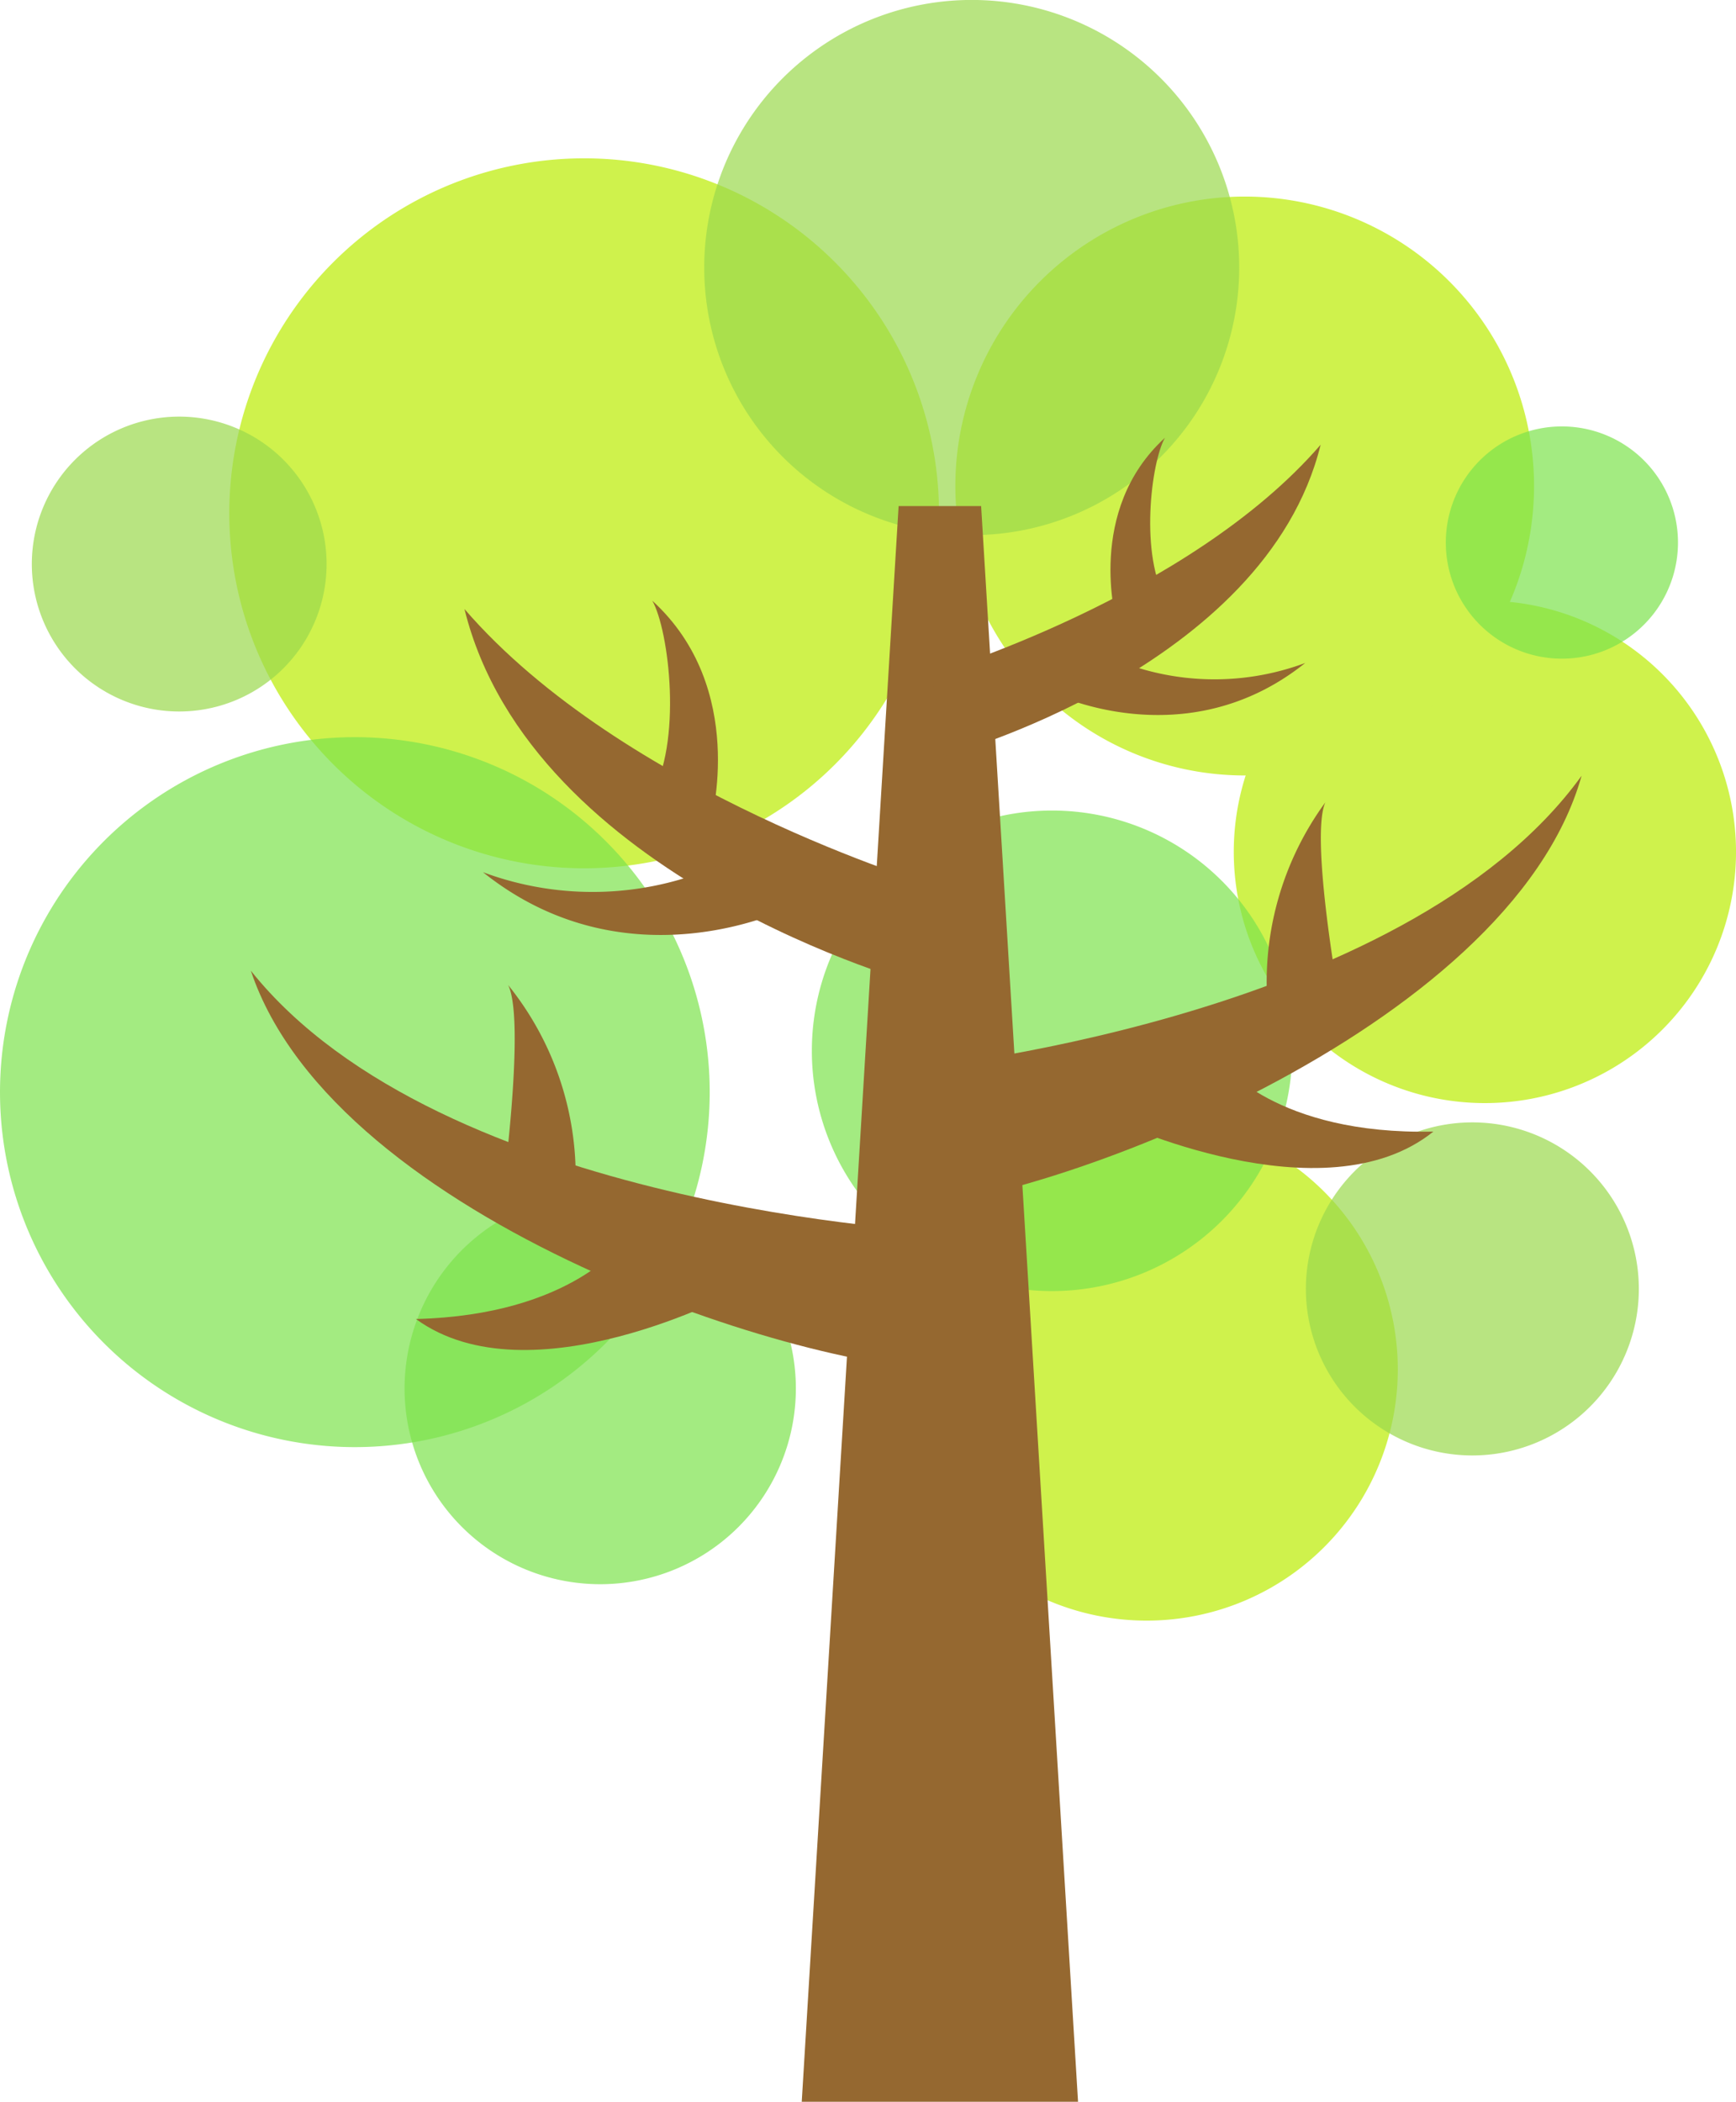<svg xmlns="http://www.w3.org/2000/svg" xmlns:xlink="http://www.w3.org/1999/xlink" width="276.247" height="334.334" viewBox="0 0 276.247 334.334">
  <defs>
    <clipPath id="clip-path">
      <rect id="長方形_12" data-name="長方形 12" width="276.247" height="334.334" fill="none"/>
    </clipPath>
    <clipPath id="clip-path-2">
      <rect id="長方形_11" data-name="長方形 11" width="276.248" height="334.332" fill="none"/>
    </clipPath>
    <clipPath id="clip-path-3">
      <rect id="長方形_4" data-name="長方形 4" width="112.934" height="112.929" fill="none"/>
    </clipPath>
    <clipPath id="clip-path-4">
      <rect id="長方形_5" data-name="長方形 5" width="36.947" height="36.942" fill="none"/>
    </clipPath>
    <clipPath id="clip-path-5">
      <rect id="長方形_6" data-name="長方形 6" width="62.267" height="62.276" fill="none"/>
    </clipPath>
    <clipPath id="clip-path-6">
      <rect id="長方形_7" data-name="長方形 7" width="76.441" height="76.445" fill="none"/>
    </clipPath>
    <clipPath id="clip-path-7">
      <rect id="長方形_8" data-name="長方形 8" width="85.134" height="85.127" fill="none"/>
    </clipPath>
    <clipPath id="clip-path-8">
      <rect id="長方形_9" data-name="長方形 9" width="46.906" height="46.907" fill="none"/>
    </clipPath>
    <clipPath id="clip-path-9">
      <rect id="長方形_10" data-name="長方形 10" width="52.977" height="52.972" fill="none"/>
    </clipPath>
  </defs>
  <g id="木のイラスト02" transform="translate(-1006 -854)" style="isolation: isolate">
    <g id="グループ_25" data-name="グループ 25" transform="translate(1006 854)">
      <g id="グループ_24" data-name="グループ 24" clip-path="url(#clip-path)" style="isolation: isolate">
        <g id="グループ_23" data-name="グループ 23" transform="translate(0 0.001)">
          <g id="グループ_22" data-name="グループ 22" clip-path="url(#clip-path-2)">
            <path id="パス_1" data-name="パス 1" d="M122.6,60.73A39.961,39.961,0,1,0,82.63,100.689,39.962,39.962,0,0,0,122.6,60.73" transform="translate(153.65 74.782)" fill="#cff24c"/>
            <path id="パス_2" data-name="パス 2" d="M110.9,78.624a39.961,39.961,0,1,0-39.968,39.963A39.962,39.962,0,0,0,110.9,78.624" transform="translate(111.529 139.207)" fill="#cff24c"/>
            <path id="パス_3" data-name="パス 3" d="M125.132,52.83a46.043,46.043,0,1,0-46.05,46.045,46.039,46.039,0,0,0,46.05-46.045" transform="translate(118.978 24.478)" fill="#cff24c"/>
            <path id="パス_4" data-name="パス 4" d="M120.866,61.937A56.467,56.467,0,1,0,64.4,118.4a56.466,56.466,0,0,0,56.47-56.46" transform="translate(28.555 19.718)" fill="#cff24c"/>
            <g id="グループ_3" data-name="グループ 3" transform="translate(0 117.27)" opacity="0.7">
              <g id="グループ_2" data-name="グループ 2">
                <g id="グループ_1" data-name="グループ 1" clip-path="url(#clip-path-3)">
                  <path id="パス_5" data-name="パス 5" d="M112.935,81.952a56.467,56.467,0,1,0-56.46,56.465,56.464,56.464,0,0,0,56.46-56.465" transform="translate(0 -25.491)" fill="#7ce34c"/>
                </g>
              </g>
            </g>
            <g id="グループ_6" data-name="グループ 6" transform="translate(230.068 67.834)" opacity="0.7">
              <g id="グループ_5" data-name="グループ 5">
                <g id="グループ_4" data-name="グループ 4" clip-path="url(#clip-path-4)">
                  <path id="パス_6" data-name="パス 6" d="M86.957,33.22A18.473,18.473,0,1,0,68.482,51.691,18.472,18.472,0,0,0,86.957,33.22" transform="translate(-50.01 -14.748)" fill="#7ce34c"/>
                </g>
              </g>
            </g>
            <g id="グループ_9" data-name="グループ 9" transform="translate(64.378 189.726)" opacity="0.7">
              <g id="グループ_8" data-name="グループ 8">
                <g id="グループ_7" data-name="グループ 7" clip-path="url(#clip-path-5)">
                  <path id="パス_7" data-name="パス 7" d="M76.26,72.382a31.133,31.133,0,1,0-31.135,31.135A31.136,31.136,0,0,0,76.26,72.382" transform="translate(-13.994 -41.241)" fill="#7ce34c"/>
                </g>
              </g>
            </g>
            <g id="グループ_12" data-name="グループ 12" transform="translate(129.188 128.928)" opacity="0.7">
              <g id="グループ_11" data-name="グループ 11">
                <g id="グループ_10" data-name="グループ 10" clip-path="url(#clip-path-6)">
                  <path id="パス_8" data-name="パス 8" d="M104.522,66.254a38.22,38.22,0,1,0-38.22,38.22,38.221,38.221,0,0,0,38.22-38.22" transform="translate(-28.082 -28.029)" fill="#7ce34c"/>
                </g>
              </g>
            </g>
            <g id="グループ_15" data-name="グループ 15" transform="translate(112.062 -0.001)" opacity="0.7">
              <g id="グループ_14" data-name="グループ 14" transform="translate(0 0)">
                <g id="グループ_13" data-name="グループ 13" clip-path="url(#clip-path-7)">
                  <path id="パス_9" data-name="パス 9" d="M109.494,42.567A42.567,42.567,0,1,0,66.931,85.125a42.568,42.568,0,0,0,42.563-42.558" transform="translate(-24.36 0)" fill="#9ad94c"/>
                </g>
              </g>
            </g>
            <g id="グループ_18" data-name="グループ 18" transform="translate(5.063 66.27)" opacity="0.7">
              <g id="グループ_17" data-name="グループ 17">
                <g id="グループ_16" data-name="グループ 16" clip-path="url(#clip-path-8)">
                  <path id="パス_10" data-name="パス 10" d="M48.006,37.858A23.453,23.453,0,1,0,24.554,61.315,23.45,23.45,0,0,0,48.006,37.858" transform="translate(-1.099 -14.408)" fill="#9ad94c"/>
                </g>
              </g>
            </g>
            <g id="グループ_21" data-name="グループ 21" transform="translate(207.807 178.548)" opacity="0.7">
              <g id="グループ_20" data-name="グループ 20">
                <g id="グループ_19" data-name="グループ 19" clip-path="url(#clip-path-9)">
                  <path id="パス_11" data-name="パス 11" d="M98.154,65.3A26.491,26.491,0,1,0,71.66,91.785,26.5,26.5,0,0,0,98.154,65.3" transform="translate(-45.175 -38.812)" fill="#9ad94c"/>
                </g>
              </g>
            </g>
            <path id="パス_12" data-name="パス 12" d="M56.278,17.5H43.148L27.733,271.333H71.7Z" transform="translate(99.847 63)" fill="#956830"/>
            <path id="パス_13" data-name="パス 13" d="M32.242,51.831s40.9-12.223,61.824-36.453C85.252,51.169,34.045,64.942,34.045,64.942Z" transform="translate(116.083 55.365)" fill="#956830"/>
            <path id="パス_14" data-name="パス 14" d="M44.607,22.616a41.379,41.379,0,0,0,32.239,1.417c-19.2,15.361-40.5,4.642-40.5,4.642Z" transform="translate(130.856 81.425)" fill="#956830"/>
            <path id="パス_15" data-name="パス 15" d="M39.367,44.324S34.408,26.7,47.078,15.139c-2.2,3.855-4.081,18.875.331,26.029-2.2,3.3-8.041,3.156-8.041,3.156" transform="translate(138.295 54.505)" fill="#956830"/>
            <path id="パス_16" data-name="パス 16" d="M90.624,65.029S41.3,50.285,16.066,21.059C26.7,64.229,88.458,80.836,88.458,80.836Z" transform="translate(57.844 75.819)" fill="#956830"/>
            <path id="パス_17" data-name="パス 17" d="M55.6,29.789a49.96,49.96,0,0,1-38.9,1.7c23.172,18.535,48.856,5.6,48.856,5.6Z" transform="translate(60.152 107.25)" fill="#956830"/>
            <path id="パス_18" data-name="パス 18" d="M32.17,55.972s5.976-21.254-9.3-35.2c2.659,4.646,4.913,22.763-.4,31.4,2.659,3.984,9.693,3.8,9.693,3.8" transform="translate(80.926 74.778)" fill="#956830"/>
            <path id="パス_19" data-name="パス 19" d="M32.653,73.587s79.237-7.453,107.626-46.763C128.778,67.689,53.842,95.2,31.622,95.567c-2-8.934,1.03-21.981,1.03-21.981" transform="translate(111.399 96.575)" fill="#956830"/>
            <path id="パス_20" data-name="パス 20" d="M55.8,36.742s8.681,11.547,33.8,10.976c-17.5,14.063-51.138-1.882-51.138-1.882Z" transform="translate(138.492 132.284)" fill="#956830"/>
            <path id="パス_21" data-name="パス 21" d="M43.969,59.721a48.429,48.429,0,0,1,9.219-31.977c-2.374,5.3,1.914,29.649,1.914,29.649Z" transform="translate(157.712 99.887)" fill="#956830"/>
            <path id="パス_22" data-name="パス 22" d="M118.433,75.106S38.924,71.468,8.677,33.565C22.128,73.828,98.292,97.717,120.512,97.013c1.569-9.017-2.079-21.907-2.079-21.907" transform="translate(31.24 120.845)" fill="#956830"/>
            <path id="パス_23" data-name="パス 23" d="M47.634,42.873S39.505,54.825,14.387,55.46c18.158,13.212,51-4.329,51-4.329Z" transform="translate(51.799 154.358)" fill="#956830"/>
            <path id="パス_24" data-name="パス 24" d="M28.7,65.561a48.48,48.48,0,0,0-10.746-31.5c2.618,5.185-.488,29.714-.488,29.714Z" transform="translate(62.899 122.62)" fill="#956830"/>
          </g>
        </g>
      </g>
    </g>
  </g>
</svg>
